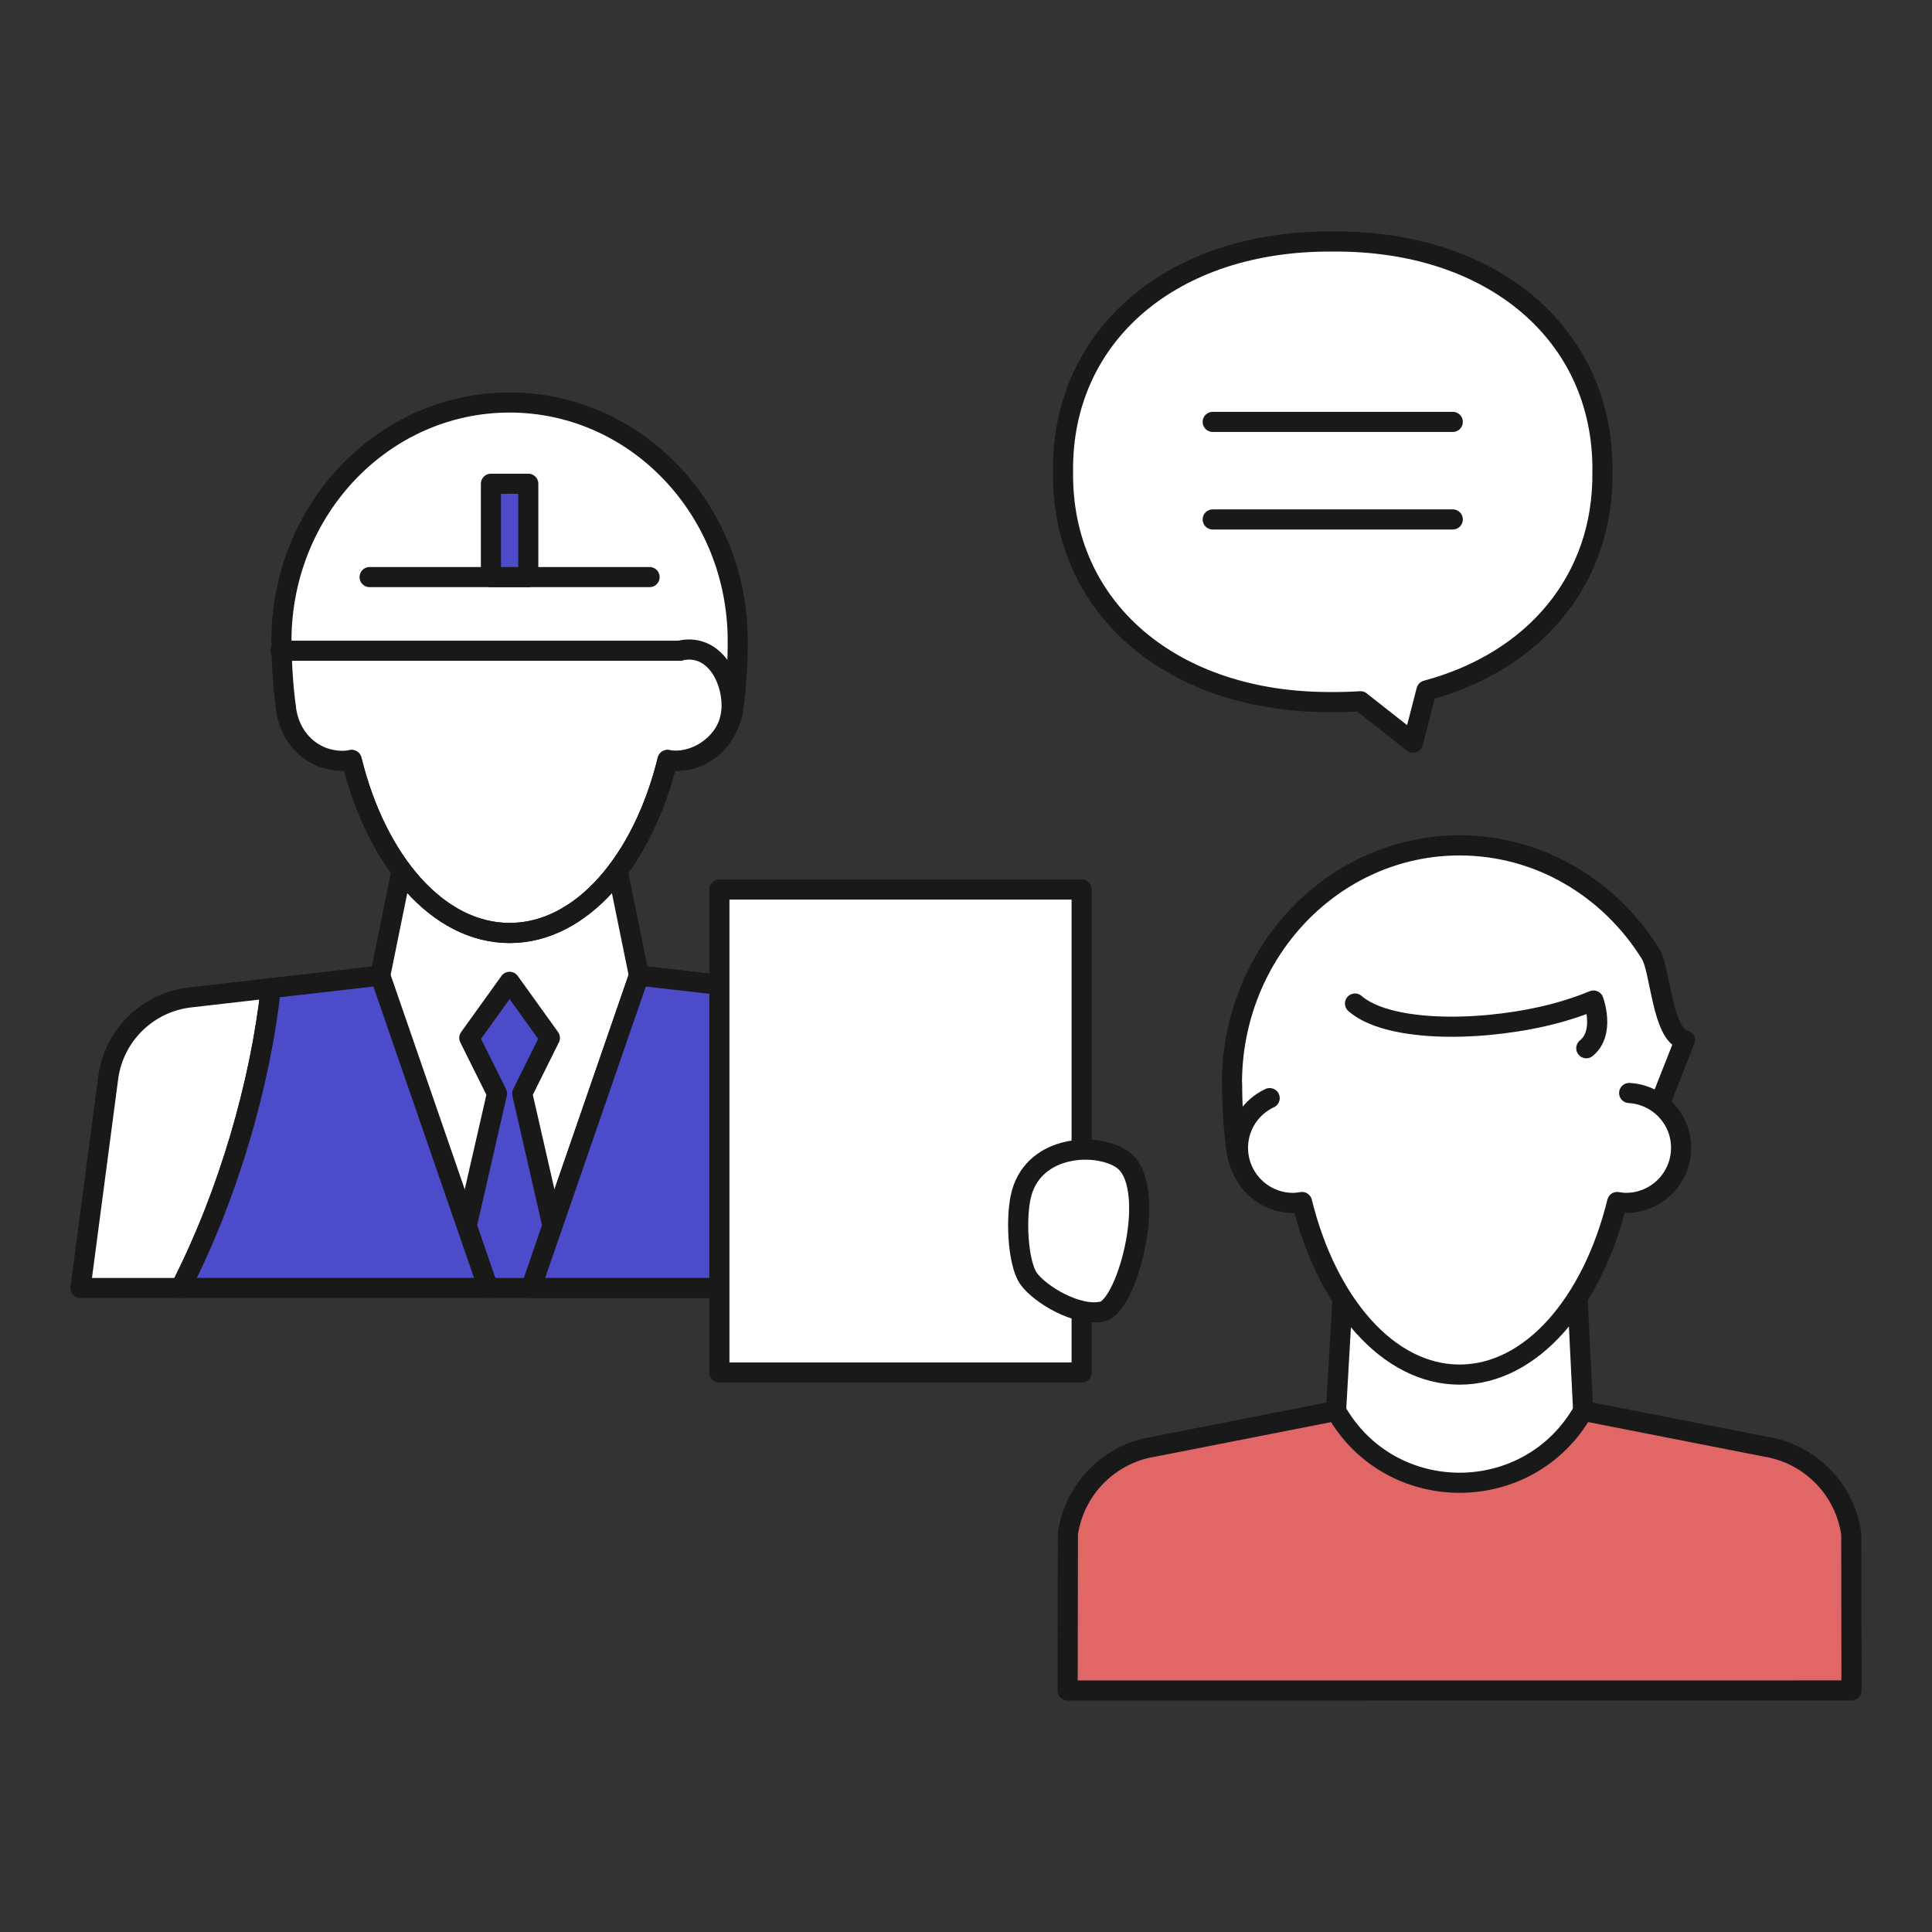 <?xml version="1.0" encoding="UTF-8"?><svg id="_レイヤー_2" xmlns="http://www.w3.org/2000/svg" width="96" height="96" viewBox="0 0 96 96"><rect x="0" y="0" width="96" height="96" fill="#333333" stroke="none"/><defs><style>.cls-1,.cls-2{fill:#fff;}.cls-2,.cls-3,.cls-4,.cls-5{stroke:#191919;stroke-linecap:round;stroke-linejoin:round;}.cls-3{fill:#e16666;}.cls-4,.cls-6{fill:none;}.cls-5{fill:#4c4cca;}</style></defs><g id="_レイヤー_12"><g><rect class="cls-6" width="96" height="96"/><rect class="cls-6" x="4" y="12" width="88" height="72"/><g><g><polygon class="cls-2" points="78.666 70.103 78.291 62.532 66.817 62.593 66.388 70.105 65.021 78.981 79.551 78.981 78.666 70.103"/><g><path class="cls-2" d="M64.401,59.772c-1.516,0-2.768-1.144-2.963-2.627-.142-1.067-.216-2.174-.216-3.31h-.008c0-6.532,5.064-11.828,11.311-11.828,3.977,0,7.475,2.146,9.491,5.391,.5,.804,.569,4.036,1.705,4.287l-1.378,3.495"/><path class="cls-2" d="M63.089,54.565c-.93,.435-1.574,1.374-1.574,2.469,0,1.512,1.226,2.738,2.738,2.738,.152,0,.298-.021,.444-.045,1.236,5.021,4.272,8.576,7.83,8.576s6.594-3.555,7.83-8.576c.144,.023,.288,.044,.438,.044,1.512,0,2.738-1.226,2.738-2.738,0-1.458-1.143-2.639-2.58-2.722"/><path class="cls-4" d="M67.33,49.865c1.559,1.366,5.845,1.439,9.383,.63,.877-.201,1.705-.465,2.468-.779,0,0,.594,1.595-.359,2.37"/></g></g><path class="cls-3" d="M53.062,76.218l-.011,7.782,38.949-.002-.011-7.782c-.319-2.229-2.057-3.989-4.282-4.337l-9.042-1.776v.003c-2.708,4.762-9.572,4.762-12.278,0h0s-9.044,1.777-9.044,1.777c-2.225,.348-3.962,2.107-4.282,4.337Z"/></g><g><g><g><path class="cls-1" d="M14.166,35.174c.181,1.547,1.35,2.633,2.821,2.633,.152,0,.299-.021,.445-.045,1.239,5.032,4.282,8.597,7.849,8.597s6.61-3.564,7.848-8.597c.144,.023,.289,.044,.439,.044,1.516,0,2.745-1.229,2.745-2.745l.09,.112c.142-1.07,.216-2.179,.216-3.319h0c0-6.548-5.076-11.856-11.338-11.856s-11.338,5.308-11.338,11.856h.008c0,1.14,.074,2.249,.216,3.318"/><g><polygon class="cls-1" points="18.893 48.478 19.956 43.255 30.687 43.255 31.751 48.478 26.388 64 24.227 64 18.893 48.478"/><path class="cls-4" d="M14.207,35.174c-.142-1.07-.216-2.179-.216-3.318h-.008c0-6.548,5.076-11.856,11.338-11.856s11.338,5.308,11.338,11.856h0c0,1.14-.074,2.249-.216,3.319-.195,1.486-1.45,2.633-2.97,2.633"/><line class="cls-4" x1="30.687" y1="43.255" x2="31.751" y2="48.478"/><line class="cls-4" x1="19.956" y1="43.255" x2="18.893" y2="48.478"/><path class="cls-4" d="M17.473,37.763c1.239,5.032,4.282,8.597,7.849,8.597s6.61-3.564,7.848-8.597"/><path class="cls-4" d="M14.207,35.174c.181,1.547,1.35,2.633,2.821,2.633,.152,0,.299-.021,.445-.045,1.239,5.032,4.282,8.597,7.849,8.597s6.61-3.564,7.848-8.597c.144,.023,.289,.044,.439,.044,1.516,0,2.745-1.229,2.745-2.745,0-1.461-.946-3.116-2.586-2.728"/></g></g><path class="cls-2" d="M41.251,49.566l-9.501-1.088-5.362,15.522h20.457l-1.533-10.497c-.304-2.081-1.971-3.697-4.06-3.936Z"/><polygon class="cls-5" points="27.453 60.917 25.949 54.338 27.323 51.573 25.322 48.787 23.32 51.573 24.695 54.338 23.19 60.917 24.227 64 26.416 64 27.453 60.917"/><g><path class="cls-2" d="M5.375,53.561l-1.375,10.439h4.972c2.388-4.663,3.965-10.165,4.485-14.899l-4.013,.46c-2.114,.242-3.792,1.892-4.069,4.001Z"/><path class="cls-5" d="M18.893,48.478l-5.435,.622c-.52,4.734-2.097,10.236-4.485,14.899h15.283l-5.362-15.522Z"/><path class="cls-5" d="M31.75,48.478l5.435,.622c.52,4.734,2.097,10.236,4.485,14.899h-15.283s5.362-15.522,5.362-15.522Z"/></g><line class="cls-4" x1="33.768" y1="32.335" x2="13.942" y2="32.335"/><line class="cls-4" x1="18.366" y1="28.675" x2="32.277" y2="28.675"/><rect class="cls-5" x="24.394" y="24.038" width="1.855" height="4.637"/></g><rect class="cls-2" x="35.746" y="44.2" width="18" height="24"/><path class="cls-2" d="M54.789,65.166c-1.258,.285-3.151-.87-3.688-1.647s-.649-3.108-.336-4.235c.663-2.387,3.692-2.532,4.967-1.698,1.89,1.236,.315,7.295-.944,7.579Z"/></g><g><g><path class="cls-1" d="M79.625,23.443c.08-6.794-5.445-11.511-13.402-11.442-7.958-.069-13.483,4.649-13.402,11.442-.081,6.794,5.446,11.511,13.402,11.442,.469,.004,.927-.011,1.378-.04l2.61,2.055,.668-2.592c5.367-1.44,8.81-5.5,8.745-10.865Z"/><path class="cls-4" d="M79.625,23.443c.08-6.794-5.445-11.511-13.402-11.442-7.958-.069-13.483,4.649-13.402,11.442-.081,6.794,5.446,11.511,13.402,11.442,.469,.004,.927-.011,1.378-.04l2.61,2.055,.668-2.592c5.367-1.44,8.81-5.5,8.745-10.865Z"/></g><line class="cls-4" x1="72.187" y1="20.964" x2="60.259" y2="20.964"/><line class="cls-4" x1="72.187" y1="25.811" x2="60.259" y2="25.811"/></g></g></g></svg>